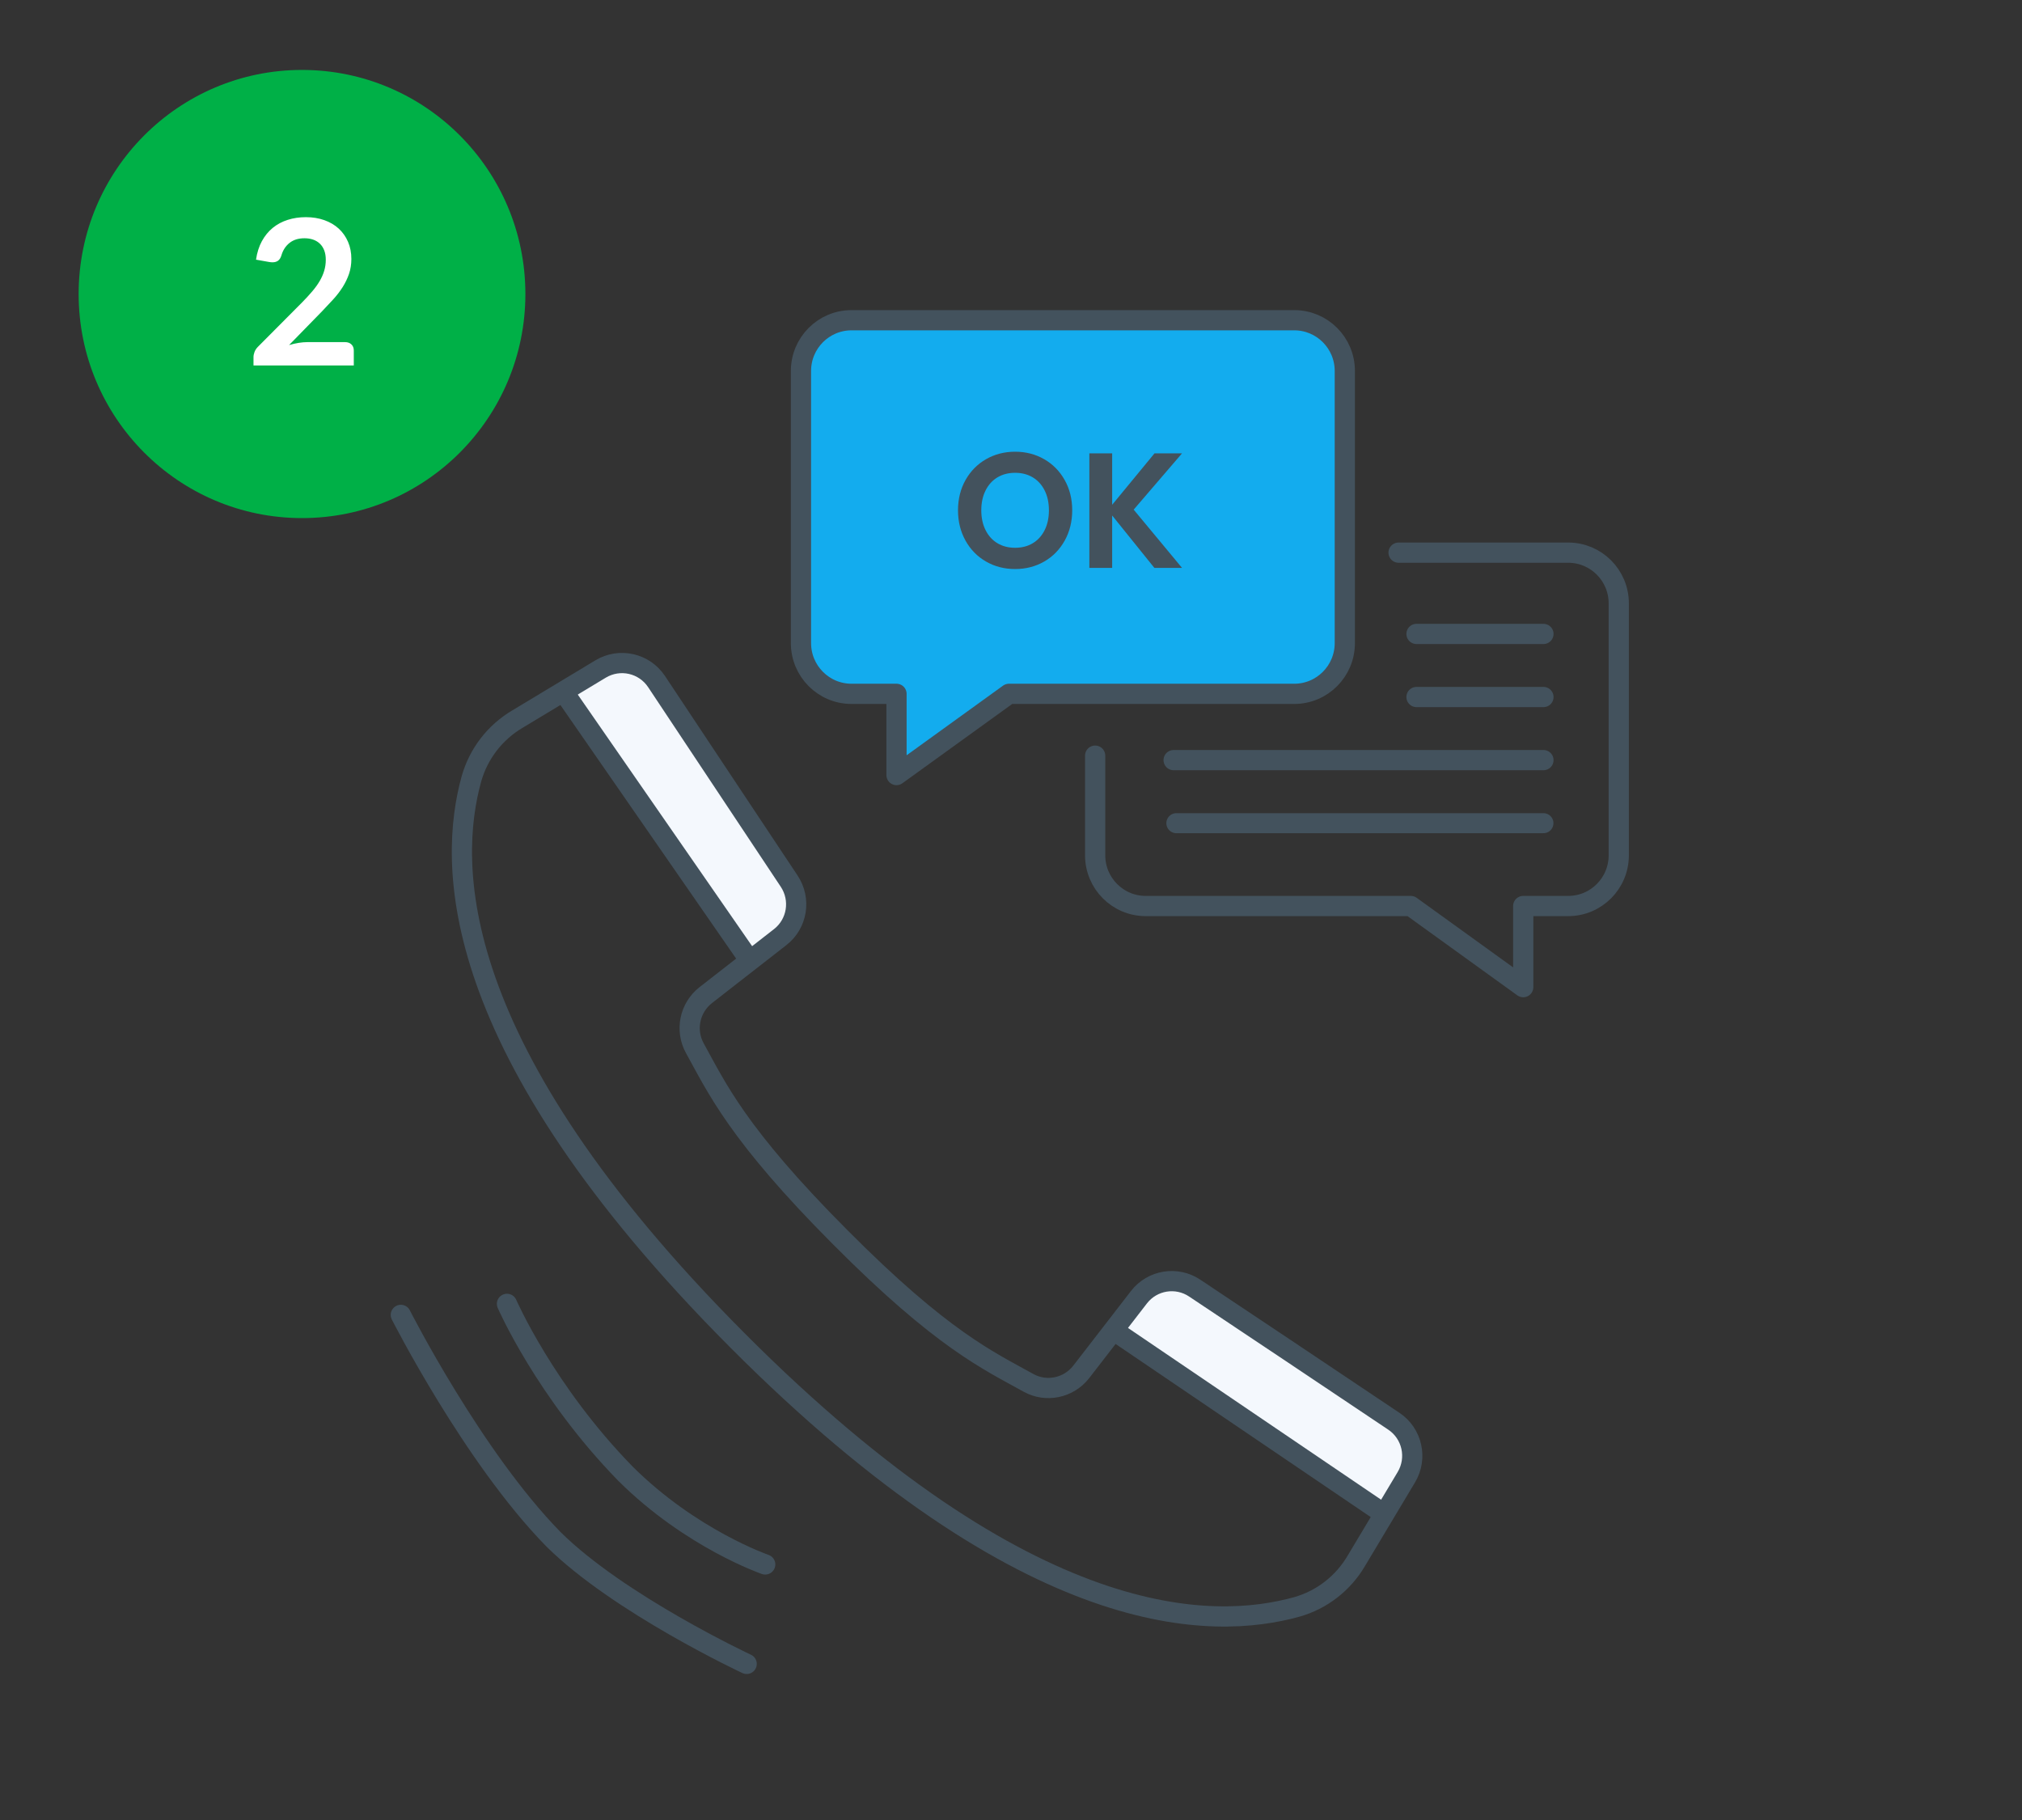 <svg width="200" height="180" viewBox="0 0 200 180" fill="none" xmlns="http://www.w3.org/2000/svg">
<rect x="0" y="0" width="200" height="180" fill="#333333" stroke="none"/>
<g id="step 2">
<path id="Vector" d="M29.873 51.24C42.075 51.24 51.967 41.318 51.967 29.078C51.967 16.838 42.075 6.916 29.873 6.916C17.671 6.916 7.779 16.838 7.779 29.078C7.779 41.318 17.671 51.24 29.873 51.24Z" fill="#00B047"/>
<g id="Group">
<path id="Vector_2" d="M30.254 21.478C30.921 21.478 31.53 21.577 32.084 21.774C32.637 21.971 33.11 22.25 33.504 22.611C33.897 22.973 34.204 23.407 34.424 23.916C34.644 24.424 34.754 24.989 34.754 25.611C34.754 26.145 34.675 26.641 34.519 27.095C34.362 27.551 34.152 27.985 33.889 28.399C33.626 28.815 33.318 29.215 32.964 29.603C32.61 29.991 32.24 30.385 31.854 30.787L28.594 34.127C28.914 34.033 29.227 33.961 29.534 33.911C29.841 33.861 30.134 33.836 30.414 33.836H34.124C34.391 33.836 34.602 33.911 34.759 34.062C34.916 34.212 34.994 34.412 34.994 34.659V36.143H25.074V35.321C25.074 35.153 25.109 34.98 25.179 34.799C25.249 34.618 25.361 34.451 25.514 34.297L29.904 29.884C30.271 29.51 30.599 29.152 30.889 28.811C31.179 28.47 31.423 28.133 31.619 27.797C31.816 27.463 31.966 27.123 32.069 26.779C32.172 26.435 32.224 26.072 32.224 25.691C32.224 25.343 32.174 25.037 32.074 24.773C31.974 24.509 31.831 24.287 31.644 24.106C31.457 23.926 31.235 23.79 30.979 23.7C30.722 23.61 30.434 23.564 30.114 23.564C29.521 23.564 29.032 23.715 28.649 24.016C28.266 24.317 27.997 24.721 27.844 25.23C27.771 25.483 27.661 25.666 27.514 25.776C27.368 25.887 27.181 25.942 26.954 25.942C26.854 25.942 26.744 25.932 26.624 25.912L25.324 25.681C25.424 24.986 25.617 24.376 25.904 23.85C26.191 23.325 26.549 22.887 26.979 22.536C27.409 22.185 27.902 21.921 28.459 21.744C29.016 21.566 29.614 21.478 30.254 21.478Z" fill="white"/>
</g>
<g id="Group_2">
<path id="Vector_3" d="M110.573 131.863L113.844 127.387L116.767 126.928L138.523 141.581L139.57 144.435L136.713 149.612L110.573 131.863Z" fill="#F4F8FD"/>
<path id="Vector_4" d="M56.287 68.764L60.969 65.806L63.855 66.458L78.723 88.103L78.65 91.144L74.098 94.907L56.287 68.764Z" fill="#F4F8FD"/>
<path id="Vector_5" d="M133.018 63.604C133.018 66.375 130.779 68.622 128.018 68.622H99.798L88.675 76.653V68.622H84.226C81.464 68.622 79.226 66.375 79.226 63.604V36.687C79.226 33.917 81.464 31.671 84.226 31.671H128.018C130.779 31.671 133.018 33.917 133.018 36.687V63.604Z" fill="#13ACEE" stroke="#43525D" stroke-width="2" stroke-miterlimit="10" stroke-linecap="round" stroke-linejoin="round"/>
<path id="Vector_6" d="M108.324 74.736V84.59C108.324 87.361 110.562 89.606 113.324 89.606H139.543L150.665 97.63V89.606H155.115C157.877 89.606 160.115 87.362 160.115 84.59V59.674C160.115 56.904 157.877 54.658 155.115 54.658H138.336" stroke="#43525D" stroke-width="2" stroke-miterlimit="10" stroke-linecap="round" stroke-linejoin="round"/>
<g id="Group_3">
<path id="Vector_7" d="M137.867 140.561L127.444 133.582L118.173 127.397C116.396 126.205 113.988 126.582 112.661 128.289L106.941 135.689C105.699 137.28 103.482 137.74 101.732 136.766C97.836 134.595 93.234 132.558 83.094 122.351C72.934 112.163 70.886 107.565 68.722 103.658C67.752 101.893 68.212 99.669 69.797 98.427L77.173 92.679C78.87 91.358 79.251 88.945 78.063 87.152L72.078 78.149L64.941 67.408C63.726 65.582 61.301 65.033 59.416 66.159L51.188 71.116C48.959 72.429 47.327 74.552 46.626 77.044C44.363 85.275 43.911 103.444 72.928 132.549C101.944 161.655 120.051 161.198 128.26 158.929C130.743 158.228 132.856 156.59 134.164 154.354L139.102 146.102C140.232 144.211 139.687 141.777 137.867 140.561Z" stroke="#43525D" stroke-width="2" stroke-miterlimit="10"/>
<path id="Vector_8" d="M74.099 94.907L55.862 68.594" stroke="#43525D" stroke-width="2" stroke-miterlimit="10"/>
<path id="Vector_9" d="M109.739 131.3L136.594 149.52" stroke="#43525D" stroke-width="2" stroke-miterlimit="10"/>
</g>
<path id="Vector_10" d="M140.109 68.936H152.665" stroke="#43525D" stroke-width="2" stroke-miterlimit="10" stroke-linecap="round"/>
<path id="Vector_11" d="M116.086 75.176H152.665" stroke="#43525D" stroke-width="2" stroke-miterlimit="10" stroke-linecap="round"/>
<path id="Vector_12" d="M116.356 81.414H152.664" stroke="#43525D" stroke-width="1.98" stroke-miterlimit="10" stroke-linecap="round"/>
<path id="Vector_13" d="M140.109 62.697H152.665" stroke="#43525D" stroke-width="2" stroke-miterlimit="10" stroke-linecap="round"/>
<g id="Group_4">
<path id="Vector_14" d="M103.279 45.413C104.137 45.906 104.814 46.593 105.31 47.475C105.806 48.358 106.054 49.356 106.054 50.469C106.054 51.582 105.806 52.582 105.31 53.47C104.814 54.358 104.137 55.049 103.279 55.54C102.42 56.033 101.463 56.279 100.407 56.279C99.35 56.279 98.392 56.033 97.534 55.54C96.675 55.049 95.999 54.358 95.502 53.47C95.007 52.582 94.758 51.582 94.758 50.469C94.758 49.356 95.007 48.358 95.502 47.475C95.999 46.593 96.675 45.906 97.534 45.413C98.392 44.922 99.35 44.675 100.407 44.675C101.463 44.675 102.42 44.922 103.279 45.413ZM98.662 47.211C98.16 47.511 97.769 47.941 97.487 48.503C97.204 49.064 97.061 49.72 97.061 50.469C97.061 51.218 97.204 51.873 97.487 52.435C97.769 52.996 98.16 53.428 98.662 53.727C99.163 54.027 99.745 54.176 100.407 54.176C101.068 54.176 101.649 54.027 102.151 53.727C102.652 53.428 103.044 52.996 103.327 52.435C103.609 51.873 103.751 51.218 103.751 50.469C103.751 49.72 103.609 49.064 103.327 48.503C103.044 47.941 102.652 47.511 102.151 47.211C101.649 46.912 101.068 46.761 100.407 46.761C99.745 46.761 99.163 46.911 98.662 47.211Z" fill="#43525D"/>
<path id="Vector_15" d="M112.134 50.404L116.918 56.166H114.182L110.006 50.982V56.166H107.75V44.835H110.006V49.923L114.197 44.835H116.918L112.134 50.404Z" fill="#43525D"/>
</g>
<path id="Vector_16" d="M39.647 130.044C39.647 130.044 46.763 144.084 54.729 152.22C61.202 158.651 73.854 164.561 73.854 164.561" stroke="#43525D" stroke-width="2" stroke-miterlimit="10" stroke-linecap="round"/>
<path id="Vector_17" d="M50.146 128.953C50.146 128.953 53.921 137.631 61.886 145.77C68.36 152.202 75.689 154.726 75.689 154.726" stroke="#43525D" stroke-width="2" stroke-miterlimit="10" stroke-linecap="round"/>
</g>
</g>
</svg>
